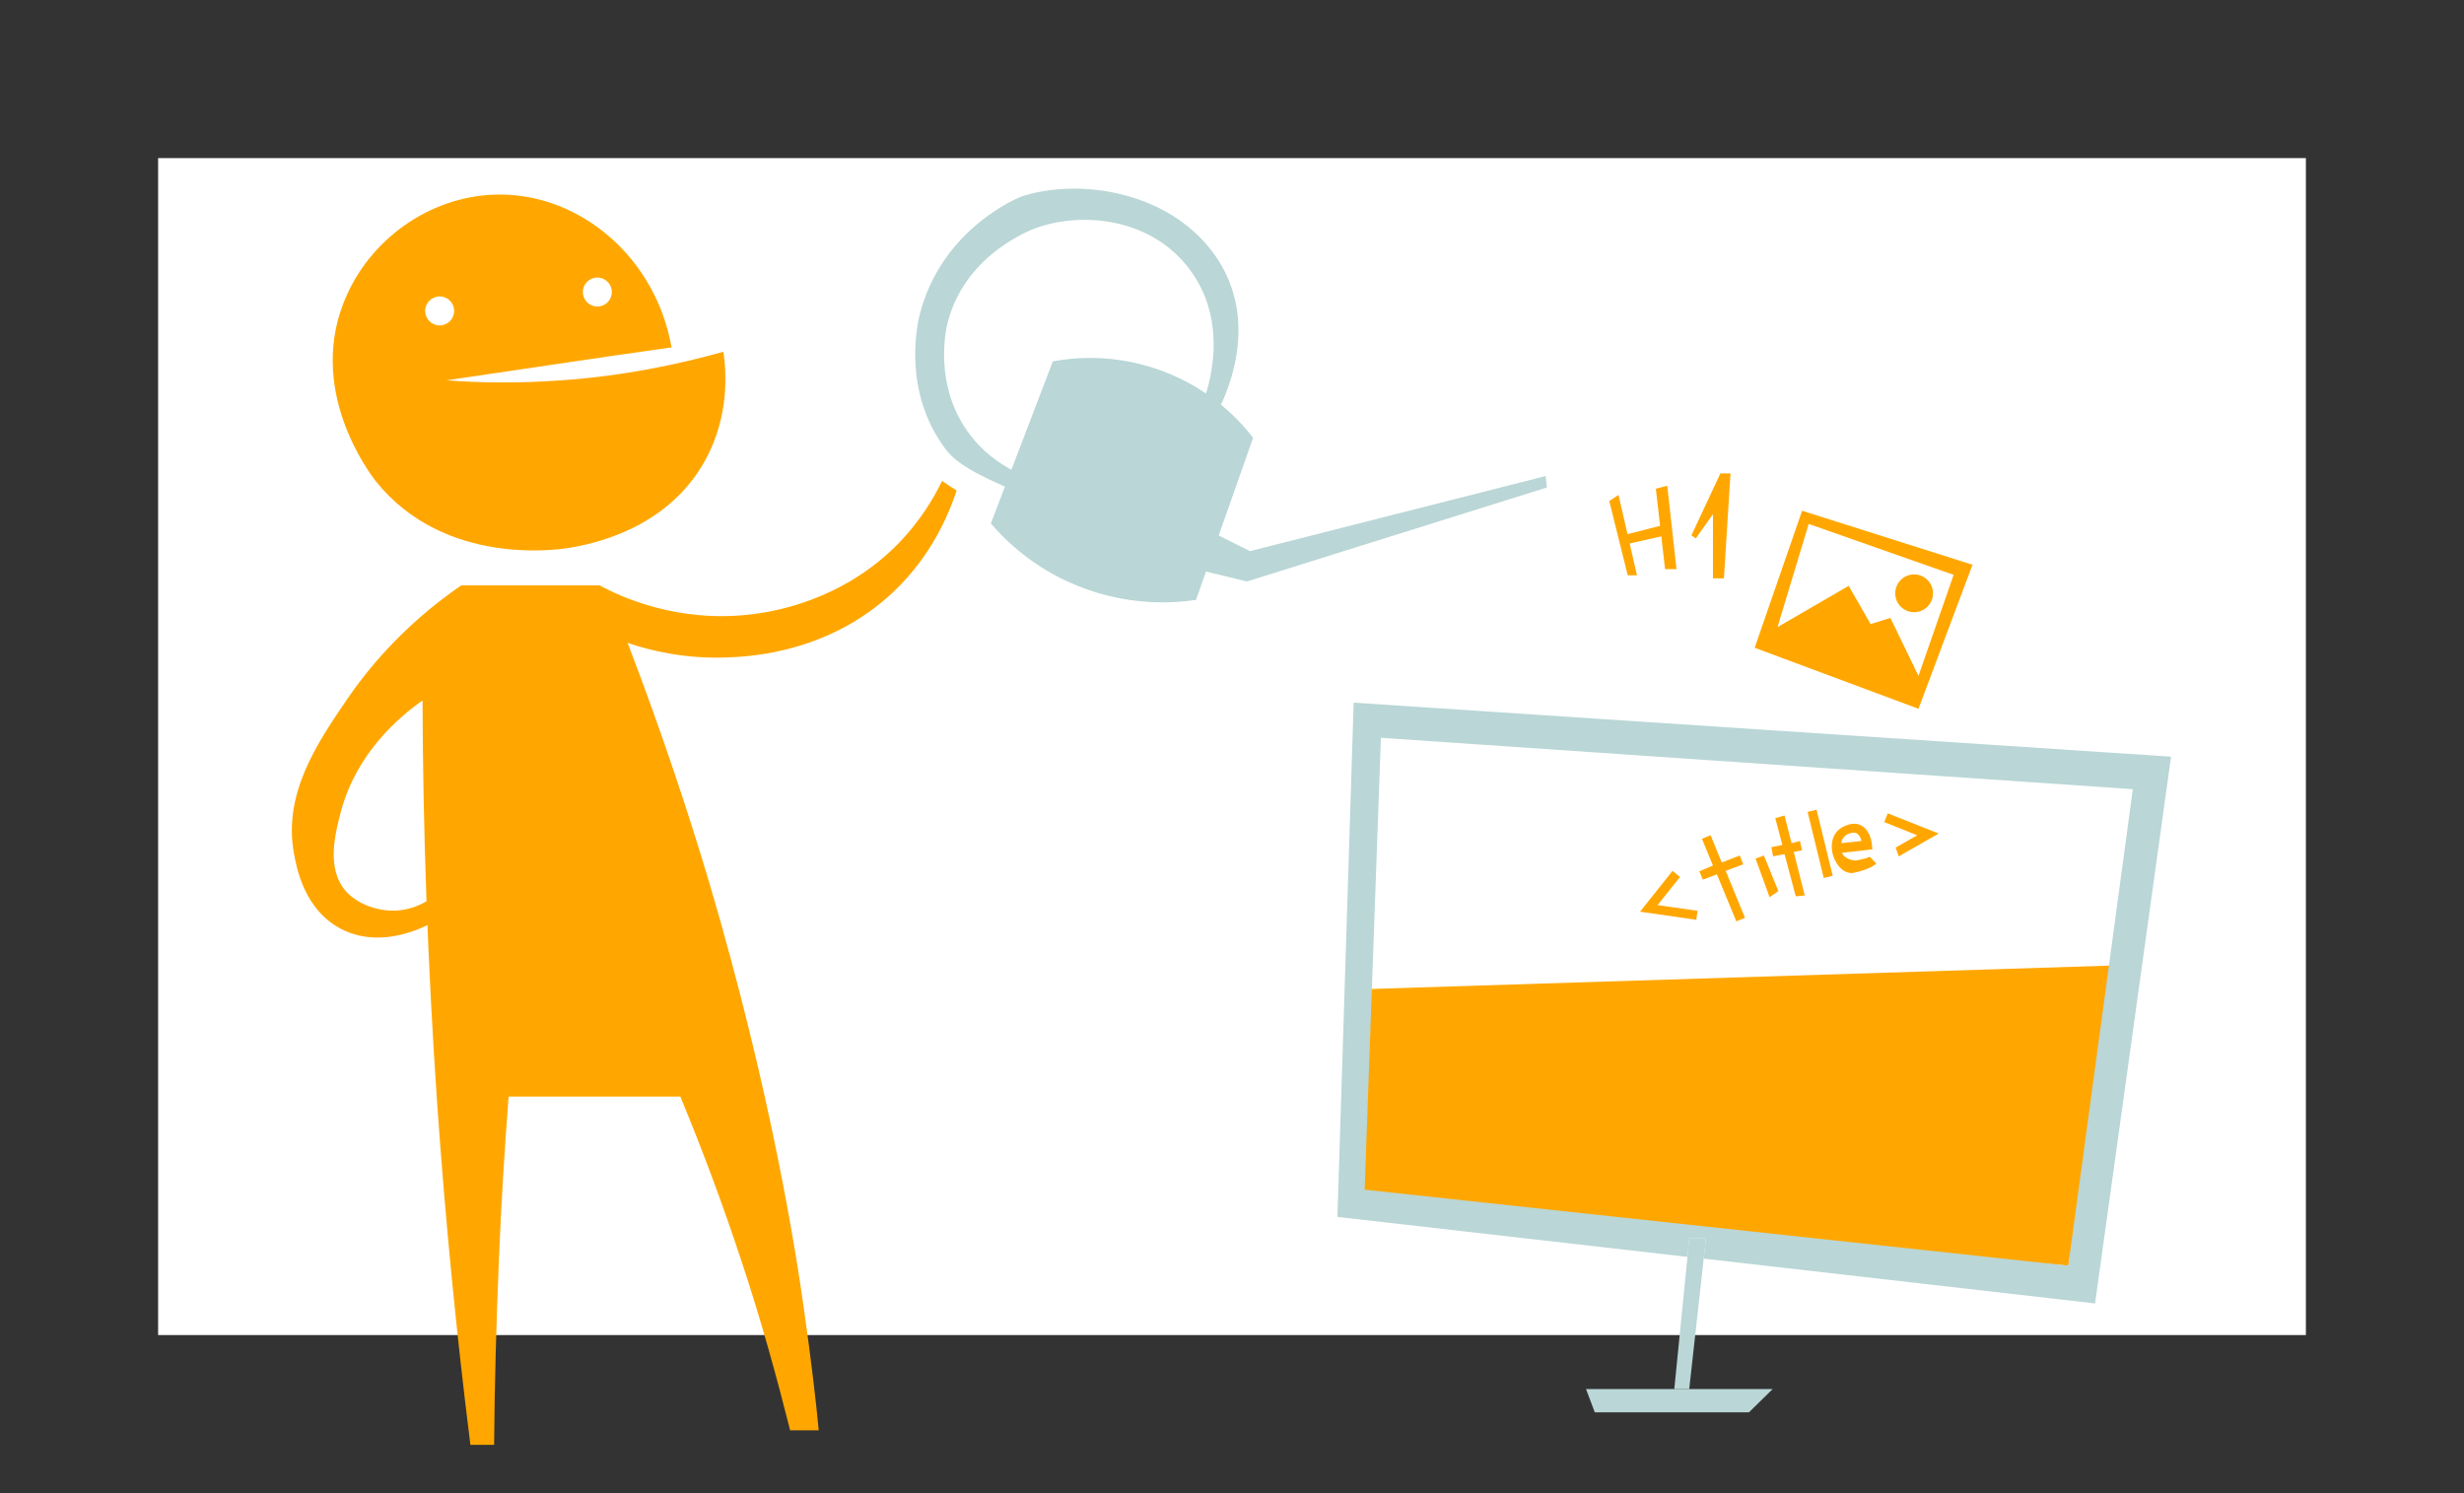 <?xml version="1.0" encoding="UTF-8"?> <svg xmlns="http://www.w3.org/2000/svg" xmlns:xlink="http://www.w3.org/1999/xlink" version="1.1" x="0px" y="0px" viewBox="0 0 561 340" style="enable-background:new 0 0 561 340;" xml:space="preserve"><rect x="0" y="0" width="561" height="340" fill="#333333" stroke="none"/> <style type="text/css"> .st0{display:none;} .st1{display:inline;fill:#F4F5F7;} .st2{fill:#FFFFFF;} .st3{fill:#BAD6D6;} .st4{fill:none;} .st5{fill:#FFA700;} .st6{fill:none;stroke:#FFFFFF;stroke-width:8;stroke-miterlimit:10;} .st7{clip-path:url(#SVGID_00000065752631160871560860000008912998214662430908_);fill:#FFA700;} .st8{clip-path:url(#SVGID_00000140005128668821420810000009508221007745332370_);fill:#BAD6D6;} .st9{clip-path:url(#SVGID_00000140005128668821420810000009508221007745332370_);fill:#FFFFFF;} .st10{clip-path:url(#SVGID_00000140005128668821420810000009508221007745332370_);fill:#FFA700;} .st11{clip-path:url(#SVGID_00000015338761939205612190000006278524628822181526_);fill:#FFA700;} .st12{clip-path:url(#SVGID_00000183954966664331913790000003451510436294142141_);fill:#FFA700;} .st13{clip-path:url(#SVGID_00000145778339182456506730000001355939410771125932_);fill:#FFA700;} .st14{clip-path:url(#SVGID_00000021823512916312822770000006680644461061397677_);fill:#BAD6D6;} .st15{clip-path:url(#SVGID_00000021823512916312822770000006680644461061397677_);fill:#FFFFFF;} .st16{clip-path:url(#SVGID_00000026122046200094486880000000984836525115451047_);fill:#FFA700;} .st17{clip-path:url(#SVGID_00000024710892113398934370000013084987992691881638_);fill:#FFA700;} .st18{fill:none;stroke:#FFFFFF;stroke-width:5;stroke-miterlimit:10;} .st19{fill:none;stroke:#BAD6D6;stroke-width:9;stroke-linejoin:bevel;stroke-miterlimit:10;} .st20{fill:#FFFFFF;stroke:#BAD6D6;stroke-width:5;stroke-miterlimit:10;} .st21{fill:none;stroke:#FFA700;stroke-width:4;stroke-miterlimit:10;} .st22{fill:none;stroke:#BAD6D6;stroke-width:5;stroke-miterlimit:10;} .st23{fill:none;stroke:#FFA700;stroke-miterlimit:10;} .st24{fill:#FFFFFF;stroke:#BAD6D6;stroke-width:3;stroke-miterlimit:10;} .st25{display:inline;} .st26{clip-path:url(#SVGID_00000172438280272725320410000012432710850198709691_);} .st27{clip-path:url(#SVGID_00000002380327827085271190000017481873857958121143_);} .st28{display:inline;opacity:0.24;} .st29{clip-path:url(#SVGID_00000007415033670705958070000009685281548205914296_);} </style> <g id="BG" class="st0"> <rect class="st1" width="561" height="340"></rect> </g> <g id="BG_weiss"> <rect x="36" y="36" class="st2" width="489" height="268"></rect> </g> <g id="Ebene_3"> <polygon class="st5" points="308.8,225.3 482.6,219.8 470.9,288.2 307.6,274 "></polygon> <polygon class="st3" points="388.4,282 387.9,286.6 384.6,316.3 381.2,316.3 384.2,286.2 384.6,282 "></polygon> <path class="st5" d="M136.5,133.3c-10.5,0-21,0-31.5,0c-13.5,9.3-21.6,19.5-26.1,26.1c-6.8,10-14.4,21.3-12,34.8 c0.6,3.3,2.3,13,10.9,17.4c10.1,5.1,21.1-1.7,21.7-2.2c-0.7-1.4-1.4-2.9-2.2-4.3c-1.3,0.8-3.5,1.9-6.5,2.2c-4.5,0.4-9.2-1.3-12-4.3 c-4.7-5.3-2.4-13.5-1.1-18.5c3.6-13.1,13.1-21.2,18.5-25c0.1,28.8,1.1,59.2,3.3,91.3c1.9,27.4,4.5,53.5,7.6,78.2c1.8,0,3.6,0,5.4,0 c0.1-13.7,0.5-27.8,1.1-42.4c0.5-12.6,1.3-25,2.2-36.9c13,0,26.1,0,39.1,0c4.8,11.6,9.6,24.3,14.1,38c4.4,13.3,7.9,26.1,10.9,38 c2.2,0,4.3,0,6.5,0c-0.6-6.5-1.7-15.9-3.3-27.2c-1.7-12.3-7.4-49.5-21.7-97.8c-4.3-14.4-10.3-32.9-18.5-54.3c5,1.7,13,3.7,22.8,3.3 c5.7-0.2,23.5-1.3,38-15.2c8.3-8,12.2-17,14.1-22.8c-1.1-0.7-2.2-1.4-3.3-2.2c-1.8,3.7-4.8,8.9-9.8,14.1 c-13.1,13.5-29.4,15.8-33.7,16.3C154.3,141.9,141.3,135.9,136.5,133.3z"></path> <path class="st5" d="M101.7,86.6c7.7,0.6,16.5,0.7,26.1,0c14.4-1,26.9-3.7,36.9-6.5c0.6,4,1.6,14.5-4.3,25 c-8.9,15.8-26.2,18.8-30.4,19.6c-2.4,0.4-28.7,4.6-44.5-15.2c-1.2-1.6-16.2-21-6.5-42.4c6.1-13.5,19.9-22.8,34.8-22.8 c18.5,0,35.5,14.4,39.1,34.8C135.8,81.5,118.8,84.1,101.7,86.6z"></path> <path class="st3" d="M231.6,112.1c-5.2-2.5-12.9-5.3-16.3-9.8c-10.1-13.5-6.3-28.9-5.9-30.7c5-19.5,22.4-26.6,23.3-26.9 c12.7-4.1,32.8-1.4,43.4,12.7c12.3,16.5,1.5,35.3,1.2,36.2l-3.5-1.8c0.1-0.2,7.2-16.9-2.9-30.4c-8.6-11.6-23.9-13.2-34.4-9.7 c-0.7,0.2-16.5,5.6-20.7,21.6c-0.4,1.4-3.4,14.4,4.9,25.5c2.7,3.7,6.5,6.7,10.8,8.8L231.6,112.1z"></path> <path class="st3" d="M225.6,119.2c4.7-12.3,9.4-24.6,14.1-36.9c4.1-0.8,13.8-2,25,2.2c11.5,4.3,18.1,11.9,20.6,15.2 c-4.3,12.3-8.7,24.6-13,36.9c-4.7,0.7-15.3,1.6-27.2-3.3C235,129.2,228.6,122.7,225.6,119.2z"></path> <polygon class="st3" points="283.9,132.4 271.9,129.5 274.8,120.6 284.6,125.5 351.9,108.4 352.2,111 "></polygon> <path class="st3" d="M308.2,160l-3.7,117.1l79.7,9.1l0.4-4.2h3.8l-0.5,4.6l89.1,10.2l17.3-124.5L308.2,160z M470.9,288.2 l-160.2-17.3l3.7-102.9l171.2,11.7L470.9,288.2z"></path> <polygon class="st3" points="361.1,316.3 403.6,316.3 398.2,321.6 363.1,321.6 "></polygon> <circle class="st2" cx="100.1" cy="70.8" r="3.3"></circle> <circle class="st2" cx="136" cy="66.5" r="3.3"></circle> <g> <polygon class="st5" points="366.4,114.1 370.6,131 372.7,131 368.5,112.7 "></polygon> <polygon class="st5" points="377,111.3 379.1,129.6 381.7,129.6 379.6,110.6 "></polygon> <polygon class="st5" points="369.5,121.9 379.3,119.4 379.3,121.9 369.9,124 "></polygon> <polygon class="st5" points="385.1,121.9 391.7,107.8 394,107.8 392.5,131.7 390,131.7 390,117.1 386.1,122.6 "></polygon> </g> <g> <polygon class="st5" points="410.3,116.3 399.5,147.5 436.8,161.4 449.1,128.6 "></polygon> <polygon class="st2" points="411.8,119.3 404.7,142.8 420.9,133.4 425.9,142.1 430.4,140.7 436.8,153.9 444.8,130.9 "></polygon> <circle class="st5" cx="435.8" cy="135.1" r="4.3"></circle> </g> <g> <polygon class="st5" points="382.5,199.7 380.8,198.3 373.4,207.6 385.9,209.4 386.2,209.5 386.5,207.4 377.4,206.1 "></polygon> <polygon class="st5" points="396.9,196.8 396.1,194.8 392,196.4 389.6,190.5 389.4,190.2 387.5,191 390,197.1 386.9,198.4 387.7,200.3 390.9,199.1 395.2,209.5 395.3,209.8 397.3,209 392.9,198.3 "></polygon> <polygon class="st5" points="399.7,195.5 402.9,204.3 404.9,202.9 401.6,194.8 "></polygon> <polygon class="st5" points="410.3,193.6 409.8,191.5 407.9,192 406.3,185.7 404.2,186.3 405.8,192.4 403.3,192.9 403.7,195 406.3,194.5 408.8,203.9 408.9,204.1 410.9,203.9 408.4,194 "></polygon> <rect x="413.6" y="184.3" transform="matrix(0.971 -0.237 0.237 0.971 -33.73 103.943)" class="st5" width="2.1" height="15.5"></rect> <path class="st5" d="M425.4,195.2L425.4,195.2c-0.1,0.1-0.6,0.3-2.6,0.7c-1,0.2-3-0.5-3.4-1.7c0,0,0,0,0,0l6.9-0.8l-0.1-1 c0-0.3-0.3-3.1-2.2-4.3c-1.1-0.7-2.5-0.7-4,0c-2.9,1.2-3.4,4.3-2.6,6.8c0.6,1.9,2.1,3.9,4.2,3.9c0.2,0,0.4,0,0.6-0.1 c3.4-0.7,4.7-1.8,4.8-1.9l0.2-0.2l-1.5-1.5L425.4,195.2z M423.8,191.5l-4.6,0.5c0.1-0.7,0.5-1.6,1.6-2.1c0.5-0.2,0.9-0.3,1.3-0.3 c0.3,0,0.5,0.1,0.7,0.2C423.4,190.2,423.7,190.9,423.8,191.5z"></path> <polygon class="st5" points="429.8,185.2 429,187.2 436.5,190.2 431.6,193 432.3,195 441.4,189.8 "></polygon> </g> </g> <g id="scans" class="st0"> </g> <g id="eingefuegt"> </g> </svg> 